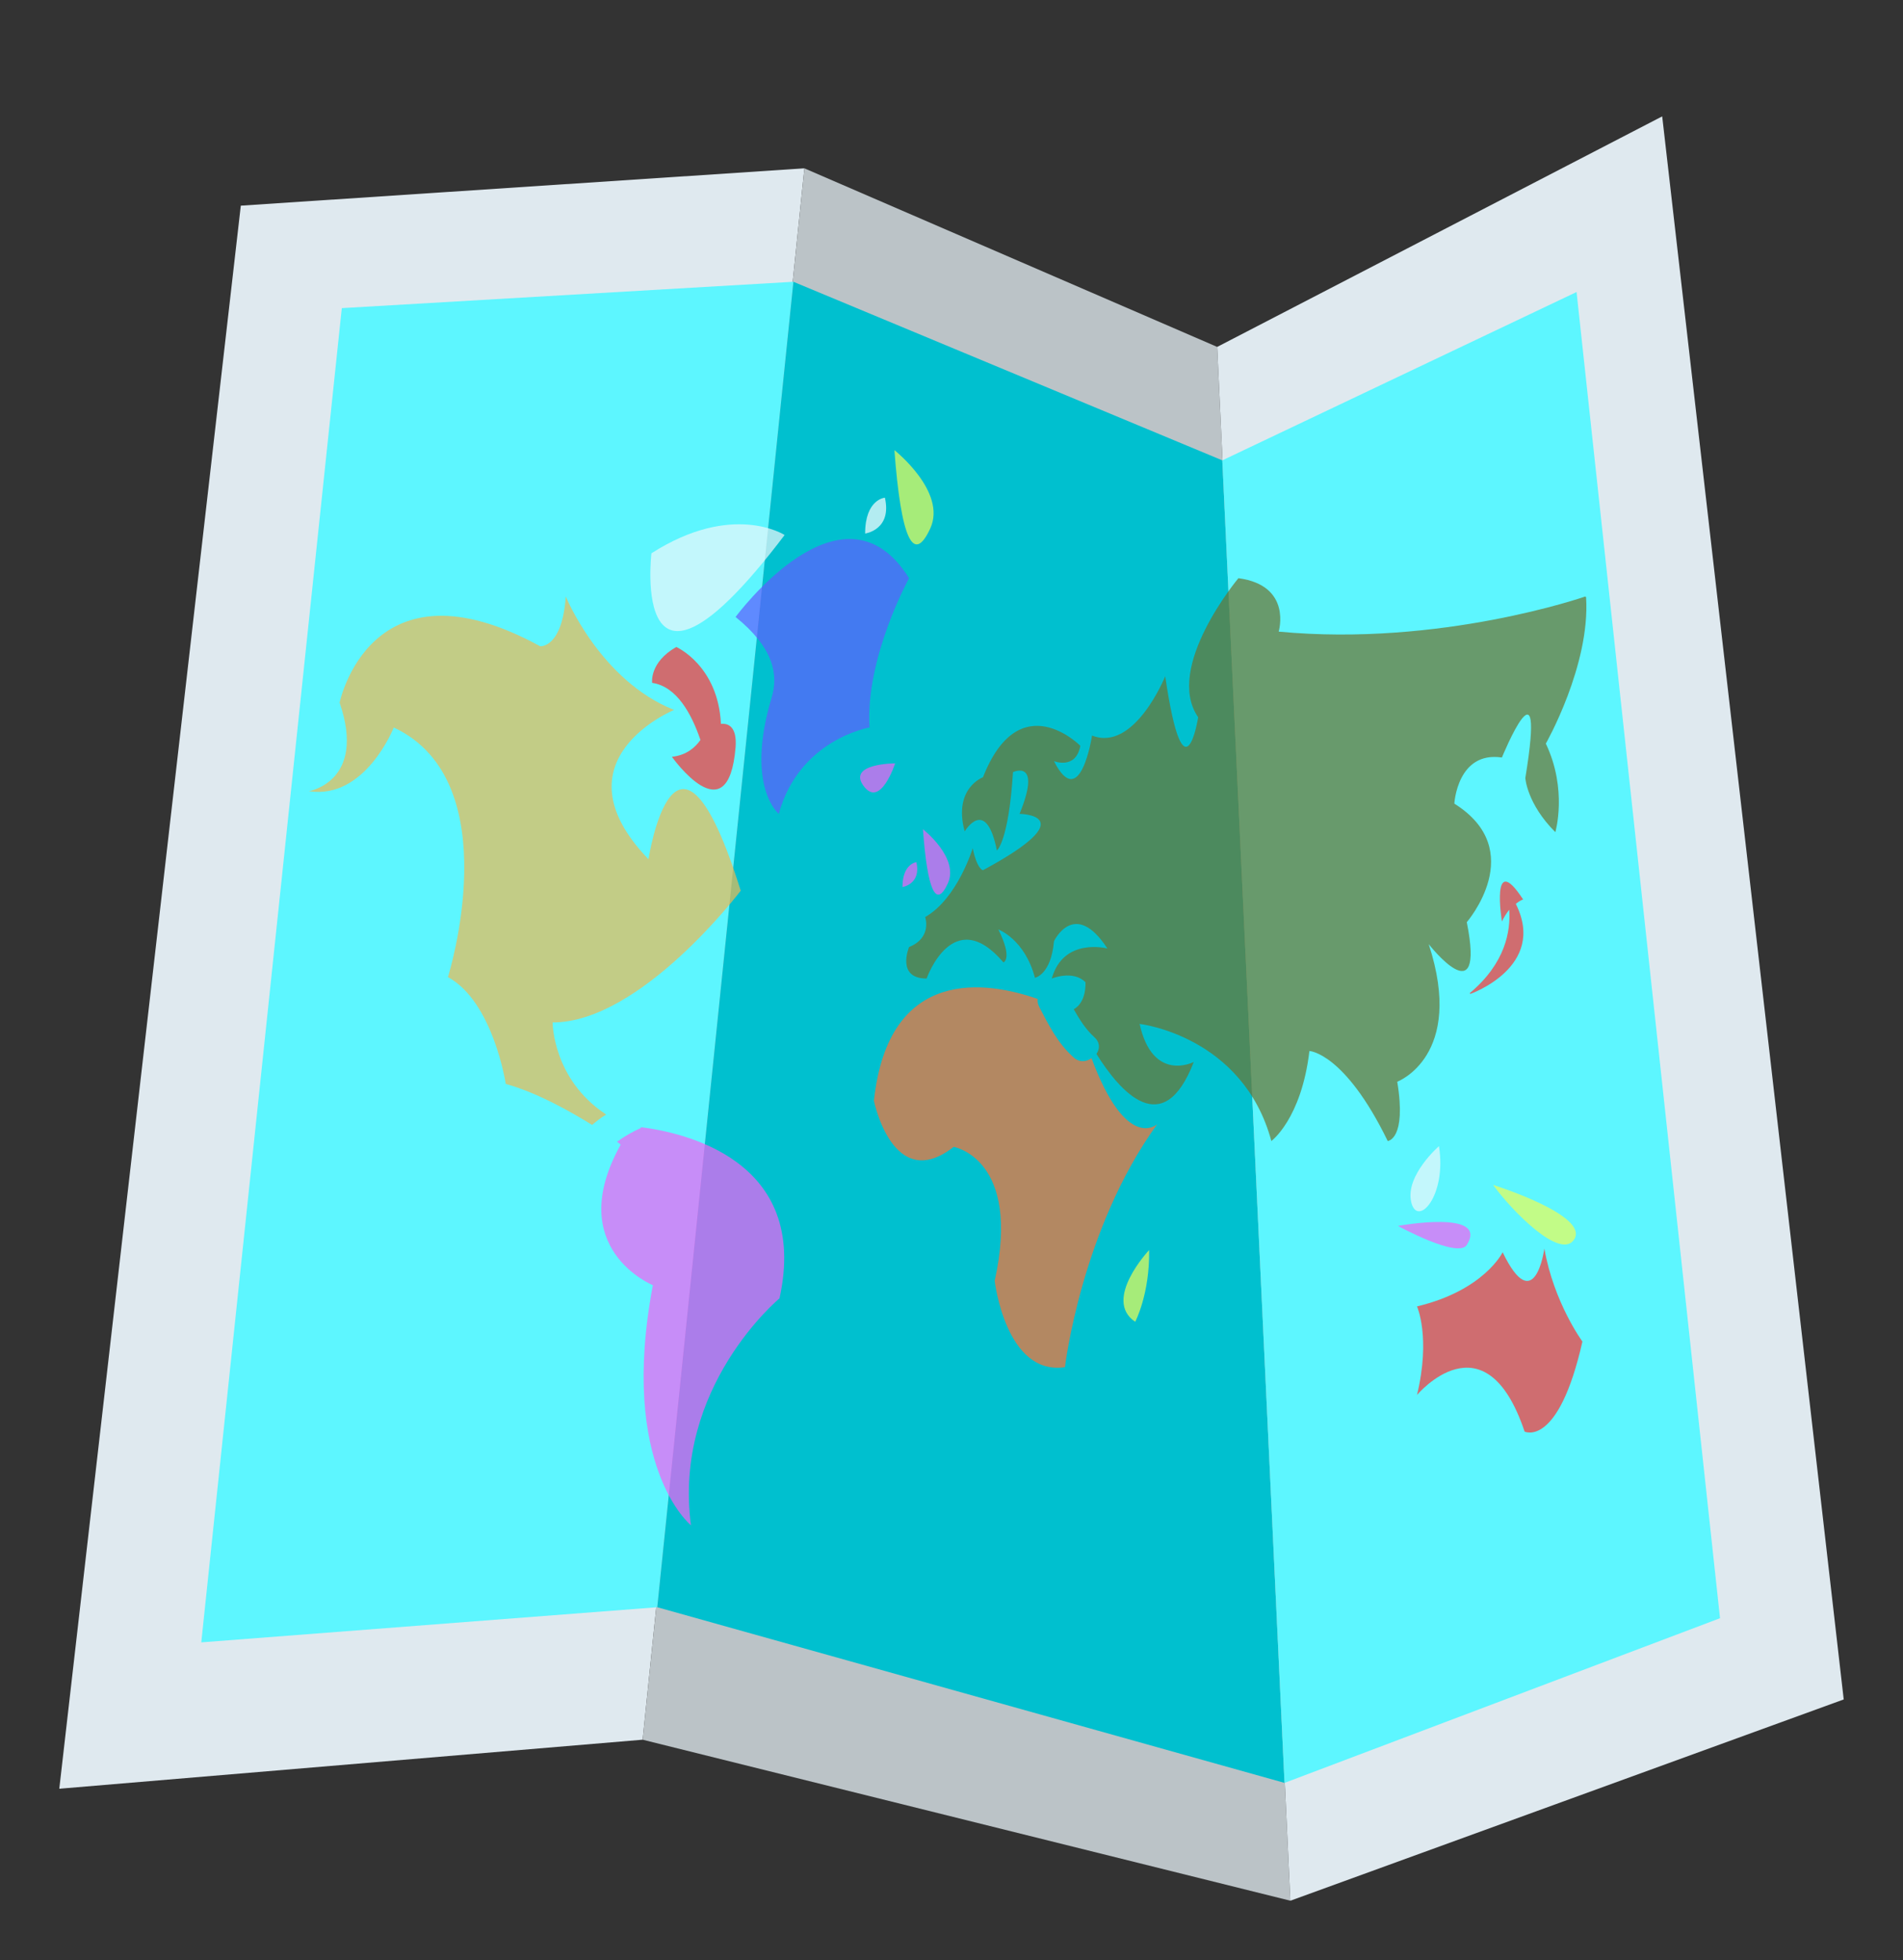 <?xml version="1.0" encoding="UTF-8"?><svg id="Layer_2" xmlns="http://www.w3.org/2000/svg" viewBox="0 0 26 26.78"><rect x="0" y="0" width="26" height="26.78" fill="#333333" stroke="none"/><defs><style>.cls-1{fill:#f33;}.cls-2{fill:#6c732d;}.cls-3{fill:#f361f5;}.cls-4{fill:#dfe9ef;}.cls-5{fill:#5f5cff;}.cls-6{fill:#eef8fb;}.cls-7{fill:#00c0cf;}.cls-8{fill:#edff54;}.cls-9{fill:#fff;}.cls-10{fill:#5df6ff;}.cls-11{fill:#bbc3c7;}.cls-12{opacity:.7;}.cls-13{fill:#ff7033;}.cls-14{fill:#edba53;}</style></defs><g id="text_6_9"><polygon class="cls-4" points="8.78 23.77 .81 24.44 3.29 2.81 10.99 2.3 8.78 23.77"/><polygon class="cls-11" points="17.63 25.97 8.78 23.77 10.99 2.3 16.63 4.74 17.63 25.97"/><polygon class="cls-4" points="25.19 23.22 17.63 25.97 16.63 4.74 22.71 1.59 25.19 23.22"/><polygon class="cls-10" points="8.98 21.96 2.75 22.44 4.67 4.21 10.84 3.85 8.98 21.96"/><polygon class="cls-7" points="17.55 24.36 8.98 21.96 10.84 3.85 16.7 6.29 17.55 24.36"/><polygon class="cls-10" points="23.5 22.11 17.55 24.36 16.7 6.29 21.54 3.99 23.5 22.11"/><g class="cls-12"><path class="cls-3" d="M8.76,15.41c-.11.05-.22.11-.33.19.03.02.05.04.05.04-.79,1.42.44,1.92.44,1.92-.47,2.48.52,3.28.52,3.28-.25-1.89,1.21-3.1,1.21-3.1.42-1.9-1.33-2.27-1.9-2.34Z"/><path class="cls-14" d="M8.27,15.22c-.72-.48-.72-1.25-.72-1.25,1.21,0,2.57-1.8,2.57-1.8-.89-2.85-1.26-.43-1.26-.43-1.31-1.36.35-2.04.35-2.04-1.01-.4-1.48-1.55-1.48-1.55-.05.71-.35.68-.35.68-2.32-1.27-2.74.77-2.74.77.37,1.08-.42,1.21-.42,1.21.77.12,1.16-.87,1.16-.87,1.58.74.74,3.41.74,3.41.62.34.79,1.46.79,1.46.43.12.87.37,1.18.56.06-.05.12-.1.19-.14Z"/><path class="cls-6" d="M10.72,7.31s-.71-.46-1.82.25c0,0-.3,2.55,1.82-.25Z"/><path class="cls-5" d="M12.42,7.9c-.91-1.46-2.37.53-2.37.53.52.42.59.79.49,1.11-.36,1.21.1,1.58.1,1.58.28-1.02,1.24-1.18,1.24-1.18-.06-.95.54-2.04.54-2.04Z"/><path class="cls-13" d="M14.91,14.46c-.07.05-.17.06-.25-.02-.21-.19-.33-.43-.46-.68-.02-.04-.03-.08-.02-.11-.68-.24-2.04-.47-2.24,1.39,0,0,.26,1.28,1.09.63,0,0,.93.16.56,1.83,0,0,.15,1.3.96,1.18,0,0,.22-1.88,1.26-3.32,0,0-.42.39-.9-.91Z"/><path class="cls-2" d="M21.66,8.15s-1.98.69-4.19.48c0,0,.19-.63-.55-.73,0,0-1.02,1.22-.55,1.9,0,0-.19,1.21-.45-.56,0,0-.42,1.04-1,.81,0,0-.16,1.06-.52.35,0,0,.3.12.36-.21,0,0-.83-.84-1.33.43,0,0-.41.15-.25.74,0,0,.29-.49.44.26,0,0,.16-.12.22-1.07,0,0,.4-.19.09.57,0,0,.91.01-.5.77,0,0-.08-.01-.14-.3,0,0-.21.69-.65.94,0,0,.1.28-.22.41,0,0-.18.43.24.43,0,0,.36-1.03,1.05-.22,0,0,.13-.05-.07-.45,0,0,.36.13.5.66,0,0,.22-.04.26-.5,0,0,.28-.59.73.1,0,0-.6-.16-.76.41,0,0,.29-.12.46.05,0,0,.02.27-.16.37.08.14.16.27.28.38.08.07.08.16.03.23.32.51.91,1.2,1.33.11,0,0-.56.29-.74-.52,0,0,1.41.16,1.8,1.6,0,0,.41-.3.52-1.23,0,0,.48.02,1.07,1.23,0,0,.26-.02.13-.81,0,0,.93-.35.43-1.88,0,0,.78,1,.52-.3,0,0,.85-.98-.17-1.62,0,0,.04-.72.65-.63,0,0,.61-1.49.32.28,0,0,.02.35.41.74,0,0,.17-.58-.13-1.21,0,0,.61-1.07.55-2Z"/><path class="cls-3" d="M12.95,12.07c.16-.35-.34-.74-.34-.74.06.84.18,1.09.34.74Z"/><path class="cls-3" d="M12.33,12.12s.26-.04.19-.34c0,0-.19.02-.19.34Z"/><path class="cls-3" d="M12.23,10.43s-.66,0-.43.31c.23.31.43-.31.43-.31Z"/><path class="cls-8" d="M15.51,18.06s.2-.38.19-.98c0,0-.64.68-.19.98Z"/><path class="cls-6" d="M19.66,15.66s-.46.4-.38.76c.08.36.49-.07.38-.76Z"/><path class="cls-8" d="M21.51,16.93c.2-.33-1.11-.74-1.11-.74.26.36.93,1.04,1.11.74Z"/><path class="cls-3" d="M20.04,17.01c.31-.49-.94-.26-.94-.26,0,0,.82.45.94.26Z"/><path class="cls-1" d="M20.53,17.11s-.25.52-1.17.74c0,0,.19.42,0,1.21,0,0,.93-1.11,1.47.5,0,0,.46.23.79-1.23,0,0-.39-.53-.52-1.27,0,0-.13.96-.57.05Z"/><path class="cls-1" d="M20.09,13.58s1.05-.37.62-1.23c.06-.05.1-.06.1-.06-.45-.69-.29.3-.29.3.03-.06.06-.11.1-.16.02.29-.05.73-.54,1.14Z"/><path class="cls-1" d="M9.18,10.34s.77,1.09.87-.13c.02-.27-.09-.33-.2-.32-.04-.8-.61-1.05-.61-1.05-.37.21-.33.49-.33.49.34.05.54.43.66.78-.07.1-.19.21-.39.23Z"/><path class="cls-8" d="M12.71,7.22c.23-.5-.49-1.07-.49-1.07.09,1.21.26,1.57.49,1.07Z"/><path class="cls-9" d="M12.09,6.8s-.27.02-.27.49c0,0,.37-.05.27-.49Z"/></g></g></svg>